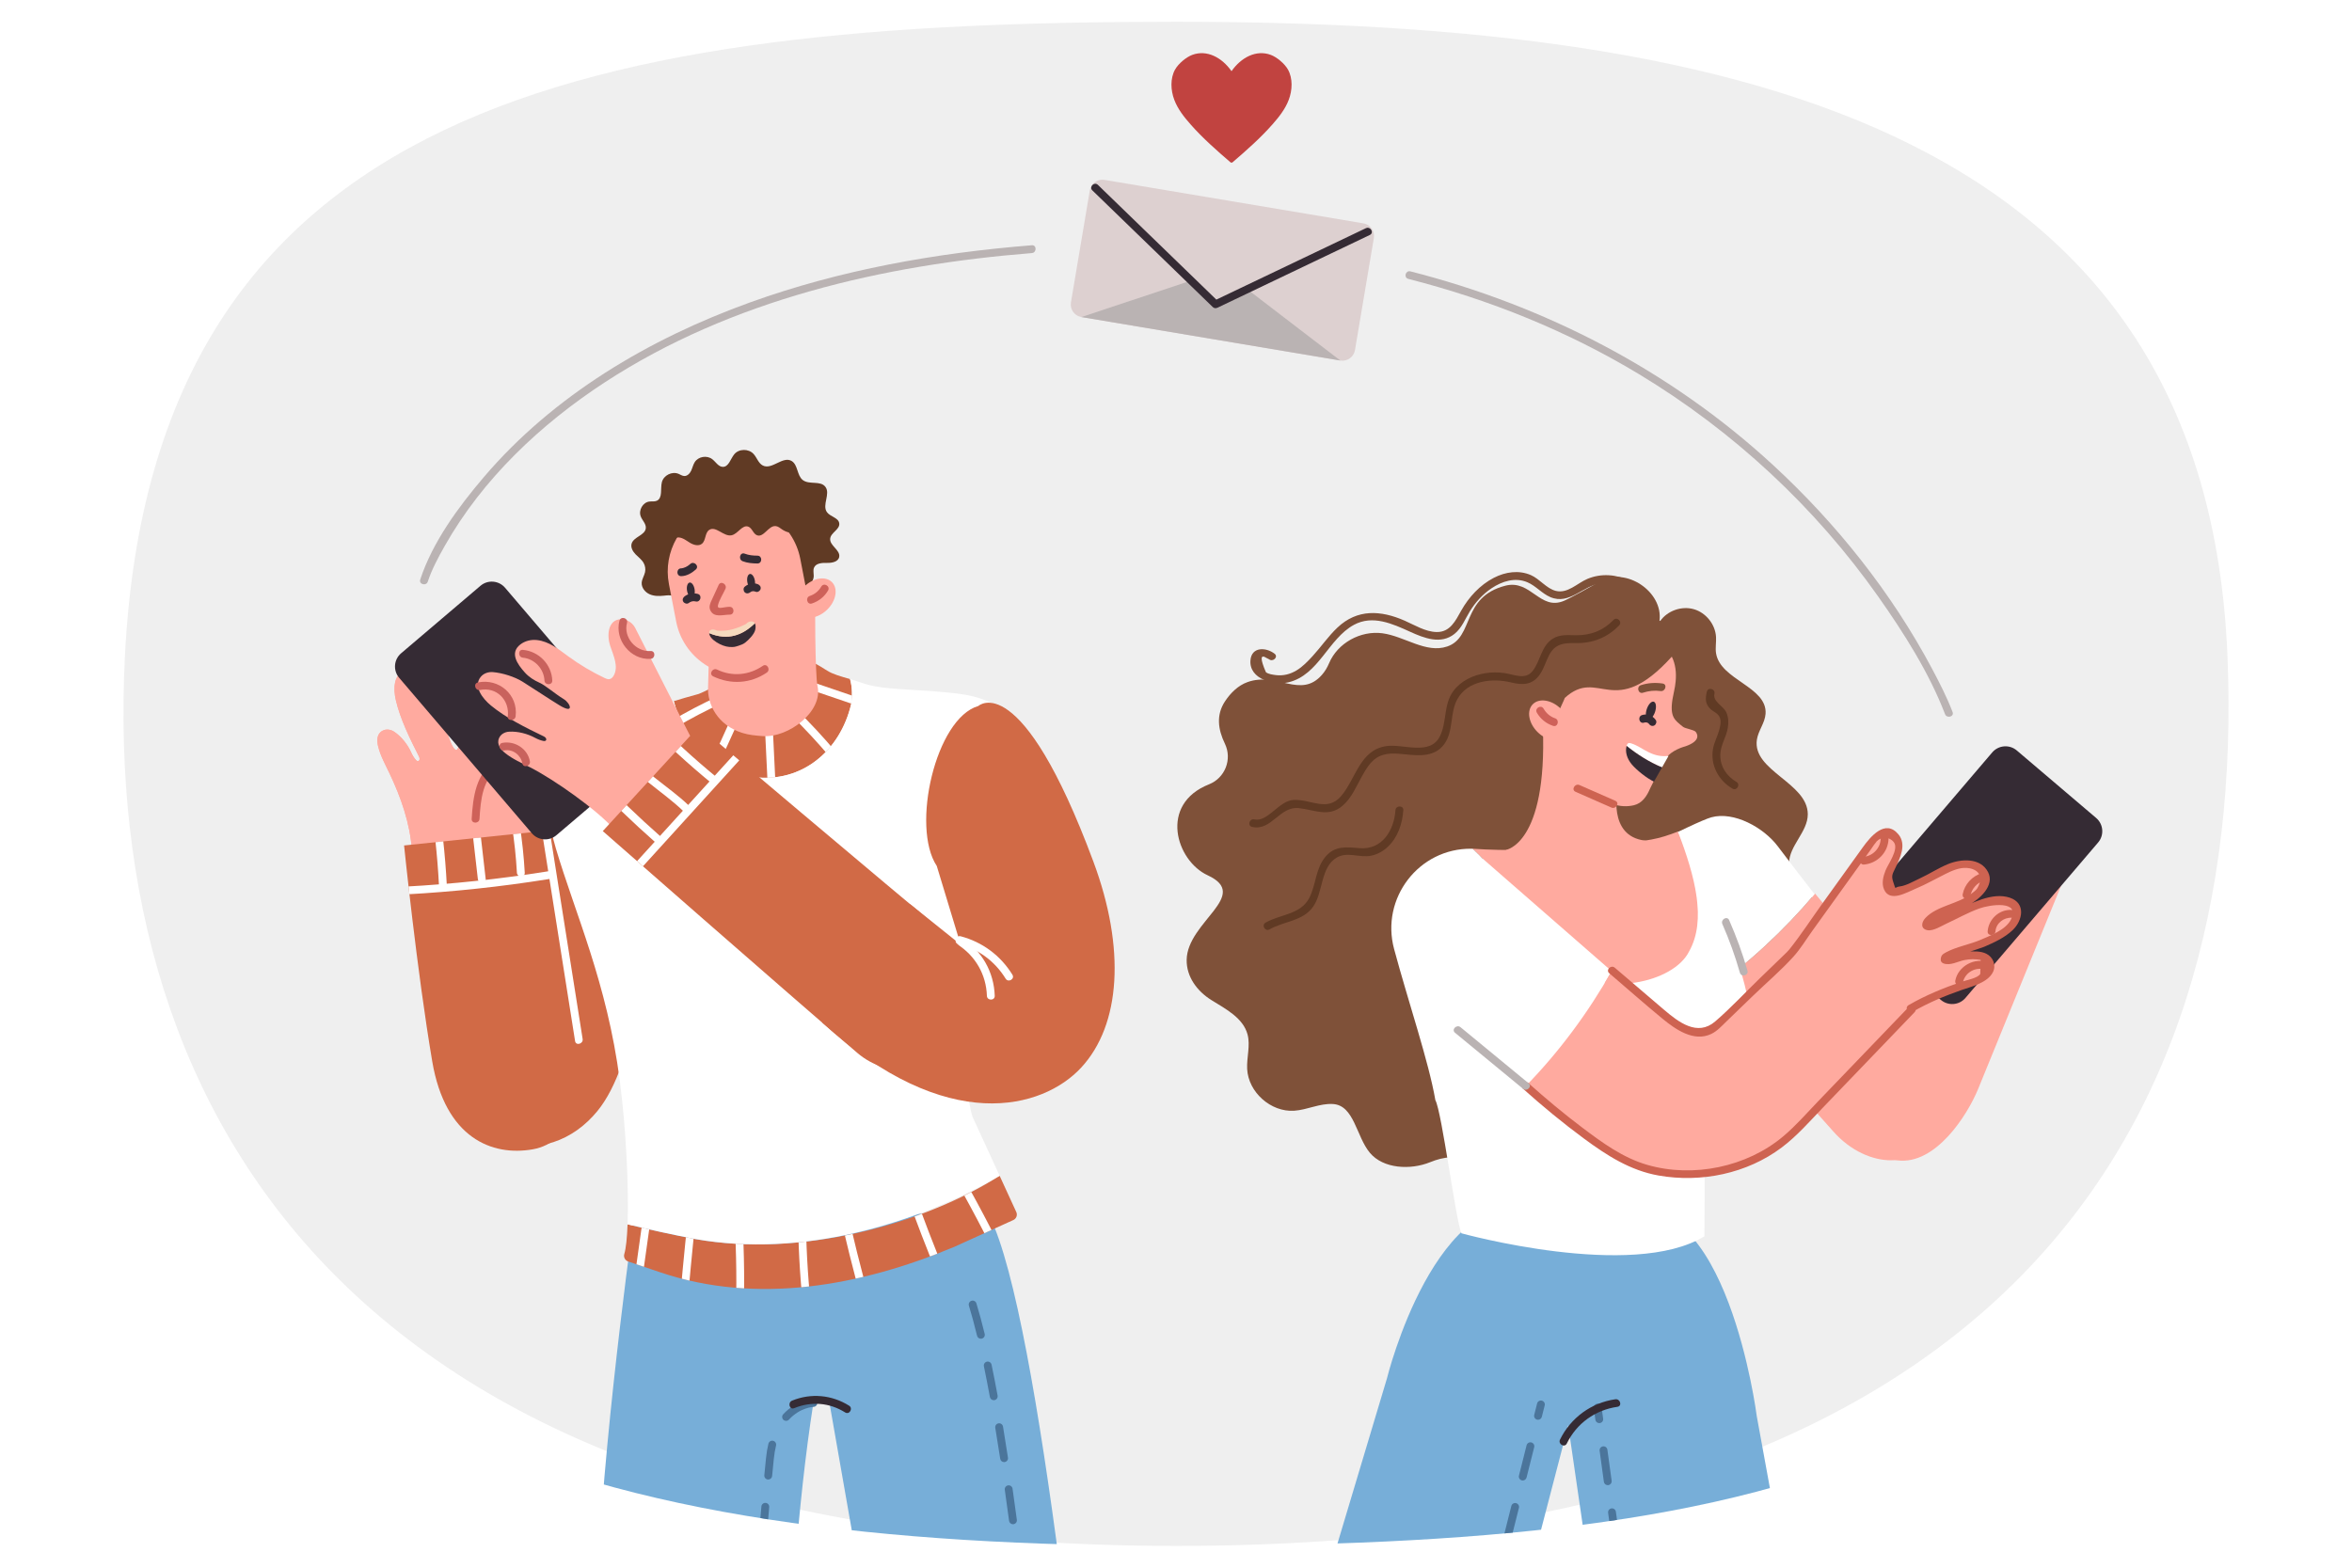 <?xml version="1.0" encoding="utf-8"?> <svg xmlns="http://www.w3.org/2000/svg" xmlns:xlink="http://www.w3.org/1999/xlink" version="1.1" id="_x3C_Layer_x3E_" x="0px" y="0px" viewBox="0 0 2745 1830" style="enable-background:new 0 0 2745 1830;" xml:space="preserve"> <rect y="0" style="fill:#FFFFFF;" width="2745" height="1830"></rect> <g> <defs> <path id="SVGID_1_" d="M145.286,1063.13c24.381,605.061,549.34,741.459,1226.986,741.459 c677.644,0,1194.635-91.394,1226.984-741.459C2626.017,525.361,2331.05,25.411,1372.272,25.411 C419.308,25.411,122.661,501.639,145.286,1063.13z"></path> </defs> <clipPath id="SVGID_00000027603162181315195150000000575169571202896317_"> <use xlink:href="#SVGID_1_" style="overflow:visible;"></use> </clipPath> <rect x="0.001" y="0" transform="matrix(-1 -1.224647e-16 1.224647e-16 -1 2745.001 1830)" style="clip-path:url(#SVGID_00000027603162181315195150000000575169571202896317_);fill:#EFEFEF;" width="2745" height="1830"></rect> <path style="clip-path:url(#SVGID_00000027603162181315195150000000575169571202896317_);fill:#C14340;" d="M1370.486,116.482 c4.235,11.18,11.591,20.257,19.068,28.77c13.926,15.852,30.752,30.658,46.52,44.206c0.364,0.313,0.805,0.411,1.219,0.352 c0.414,0.06,0.856-0.039,1.22-0.352c15.769-13.547,32.594-28.354,46.519-44.206c7.476-8.513,14.834-17.589,19.068-28.77 c4.228-11.18,4.836-24.979-0.913-35.263c-3.982-7.115-13.233-14.651-20.146-17.192c-17.011-6.265-34.528,3.026-45.747,19.064 c-11.217-16.038-28.735-25.329-45.746-19.064c-6.913,2.541-16.164,10.077-20.146,17.192 C1365.65,91.503,1366.257,105.303,1370.486,116.482z"></path> <g style="clip-path:url(#SVGID_00000027603162181315195150000000575169571202896317_);"> <path style="fill:#7F5139;" d="M2060.892,1292.652c-0.618-4.638,13.866,30.137,14.07,25.931 c0.979-20.149,16.084-36.332,35.747-40.975c29.163-6.883,41.726-32.614,34.809-57.602c-7.95-28.707-53.587-36.114-19.802-67.535 c33.306-30.976,21.044-50.953,21.348-60.564c1.124-35.582-59.158-48.416-59.087-84.016c0.041-20.748,21.913-36.665,21.884-57.416 c-0.056-36.737-64.814-50.626-59.417-86.968c1.568-10.562,9.387-19.578,10.136-30.229c2.229-31.741-53.046-39.43-57.813-70.89 c-0.94-6.209,0.357-12.539,0.008-18.808c-0.822-14.729-11.713-28.363-25.911-32.442c-14.197-4.078-30.679,1.696-39.214,13.735 l-0.822-0.42c4.203-33.836-39.095-62.811-68.843-46.07c-7.139,4.018-34.88,19.643-42.406,22.881 c-28.384,12.213-38.863-25.306-68.777-17.541c-51.604,13.396-36.081,60.173-67.794,70.948 c-24.784,8.419-49.651-11.944-75.596-15.433c-25.389-3.414-52.388,11.312-62.344,35.152c-2.02,4.835-4.752,9.378-8.205,13.323 c-24.91,28.467-52.356-3.85-86.895,8.508c-10.992,3.933-19.719,12.614-26.181,22.324c-10.631,15.977-8.279,32.907-0.228,49.555 c8.778,18.154,0.229,40.039-18.539,47.469c-58.645,23.221-38.519,89.078-1.544,106.184c50.785,23.498-23.791,54.188-24.528,98.619 c-0.329,19.84,12.203,36.731,29.09,47.188c16.888,10.455,36.885,20.834,41.979,40.014c3.459,13.025-1.132,26.779-0.457,40.236 c1.36,27.164,27.625,50.539,54.808,48.782c15.381-0.998,30.017-8.835,45.398-7.84c24.711,1.599,27.107,37.815,42.922,56.839 c15.725,18.92,47.641,20.367,70.529,11.027c7.668-3.131,15.718-5.361,23.996-5.639c71.061-2.377,29.466,61.202,87.29,83.378 c24.764,9.498,56.009-4.325,65.961-29.211c1.027-2.567,2.146-5.132,3.772-7.372c16.722-23.038,40.31,1.133,57.553,16.508 c11.546,10.297,26.621,17.489,42.078,16.62c15.456-0.87,30.788-11.158,34.626-26.134c1.992-7.772-22.207-38.012-18.049-44.874 c13.158-21.711,15.967-50.808,35.719-66.772C2012.461,1284.798,2062.642,1305.764,2060.892,1292.652z"></path> <path style="fill:#FFAA9F;" d="M2139.818,1320.972c-55.569-62.691-133.185-148.056-145.297-163.863 c45.855-32.26,87.489-70.894,123.823-114.018c19.677,24.448,116.267,138.626,116.267,138.626 c-3.447,13.317,19.172,94.393,13.084,141.519C2242.448,1363.848,2180.255,1366.594,2139.818,1320.972z"></path> <path style="fill:#FFAA9F;" d="M2405.345,1034.266l-96.603,236.715c-12.883,31.575-50.071,88.995-94.015,83.563 c-113.312-17.005-57.429-126.307-57.429-126.307l119.944-246.559L2405.345,1034.266z"></path> <g> <path style="fill:#352B34;" d="M2172.562,1088.43l92.608,78.782c8.556,7.276,21.4,6.252,28.69-2.291l154.831-181.454 c7.29-8.542,6.262-21.367-2.294-28.646l-92.607-78.781c-8.557-7.278-21.401-6.253-28.689,2.289l-154.832,181.454 C2162.98,1068.328,2164.007,1081.15,2172.562,1088.43z"></path> <path style="fill:#352B34;" d="M2179.53,1085.234l87.691,74.6c7.113,6.05,17.791,5.198,23.851-1.903l150.265-176.102 c6.06-7.101,5.207-17.764-1.906-23.813l-87.693-74.6c-7.112-6.051-17.791-5.197-23.849,1.903l-150.265,176.102 C2171.564,1068.521,2172.417,1079.186,2179.53,1085.234z"></path> <path style="fill:#352B34;" d="M2376.072,916.541l26.738,22.746c1.21,1.03,3.045,0.885,4.075-0.325l0,0 c1.032-1.209,0.887-3.041-0.324-4.071l-26.738-22.745c-1.211-1.029-3.045-0.883-4.077,0.326l0,0 C2374.715,913.681,2374.861,915.513,2376.072,916.541z"></path> </g> <g> <g> <path style="fill:#77AED8;" d="M1854.413,1830.206l-41.088-282.62c0,0-13.488-106.91,77.541-132.443 c124.525-36.228,159.464,238.15,159.464,238.15l32.33,176.912H1854.413z"></path> </g> <g> <path style="fill:#4B759B;" d="M1881.771,1802.139l-4.955-36.209c-0.341-2.502,1.41-4.805,3.914-5.145 c2.496-0.313,4.811,1.406,5.152,3.908l4.955,36.207c0.341,2.502-1.41,4.804-3.914,5.146c-0.21,0.03-0.418,0.042-0.625,0.042 C1884.047,1806.089,1882.086,1804.427,1881.771,1802.139z M1871.861,1729.723l-4.953-36.21c-0.341-2.502,1.41-4.802,3.914-5.144 c2.497-0.346,4.811,1.405,5.153,3.907l4.953,36.207c0.341,2.502-1.411,4.805-3.914,5.147c-0.21,0.029-0.419,0.041-0.626,0.041 C1874.138,1733.672,1872.176,1732.01,1871.861,1729.723z M1861.954,1657.306l-1.863-13.611c-0.341-2.502,1.41-4.805,3.914-5.148 c2.486-0.313,4.809,1.409,5.152,3.908l1.863,13.611c0.341,2.502-1.41,4.805-3.914,5.147c-0.21,0.029-0.418,0.042-0.625,0.042 C1864.229,1661.256,1862.268,1659.594,1861.954,1657.306z"></path> </g> </g> <g> <g> <path style="fill:#77AED8;" d="M1786.967,1830.206h-234.511l66.247-221.164c0,0,57.021-231.812,178.671-199.042 c87.668,35.366,62.495,140.147,62.495,140.147L1786.967,1830.206z"></path> </g> <g> <path style="fill:#4B759B;" d="M1772.728,1760.201l-8.91,35.445c-0.521,2.072-2.386,3.455-4.435,3.455 c-0.368,0-0.743-0.045-1.117-0.138c-2.45-0.613-3.939-3.095-3.324-5.543l8.91-35.444c0.615-2.445,3.097-3.923,5.553-3.318 C1771.854,1755.275,1773.343,1757.753,1772.728,1760.201z"></path> <path style="fill:#4B759B;" d="M1755.037,1830.206h-9.343l0.337-1.341c0.617-2.445,3.097-3.926,5.552-3.318 C1753.738,1826.087,1755.146,1828.07,1755.037,1830.206z"></path> <path style="fill:#4B759B;" d="M1790.548,1689.311l-8.91,35.443c-0.521,2.073-2.386,3.455-4.435,3.455 c-0.368,0-0.743-0.044-1.117-0.137c-2.449-0.613-3.938-3.095-3.324-5.543l8.91-35.444c0.615-2.442,3.095-3.929,5.553-3.318 C1789.674,1684.384,1791.163,1686.864,1790.548,1689.311z"></path> <path style="fill:#4B759B;" d="M1799.459,1653.865c-0.521,2.073-2.387,3.459-4.436,3.459c-0.368,0-0.743-0.045-1.117-0.138 c-2.449-0.616-3.938-3.098-3.323-5.543l3.349-13.329c0.615-2.442,3.097-3.926,5.552-3.317c2.45,0.616,3.939,3.098,3.324,5.543 L1799.459,1653.865z"></path> </g> </g> <g> <path style="fill:#352B34;" d="M1820.692,1680.449c12.467-25.437,36.468-43.013,64.563-47.055c5.76-0.828,8.247,7.974,2.434,8.81 c-25.998,3.74-47.539,19.276-59.094,42.854C1826.006,1690.341,1818.111,1685.715,1820.692,1680.449L1820.692,1680.449z"></path> </g> <path style="fill:#FFFFFF;" d="M1997.271,954.066c-19.347,5.334-124.607,60.378-124.607,60.378s106.898,121.651,123.223,141.673 c45.071-31.864,86.036-69.909,121.854-112.313c-10.343-13.056-27.849-36.022-43.053-56.104 C2058.214,965.94,2023.603,946.805,1997.271,954.066z"></path> <path style="fill:#FFAA9F;" d="M1718.838,990.75c43.903,40.174,69.168,101.314,112.324,138.233 c38.813,35.135,125.218,20.197,143.659-16.959c4.896-10.952,7.701-26.477,7.372-45.182c-0.494-26.434-7.216-59.26-23.103-94.514 c-0.19-0.471-0.413-0.983-0.644-1.46c3.883-1.543-2.294,0.646-9.205,3.176c-9.53,3.431-19.383,5.819-29.442,7.181 C1884.319,985.957,1795.432,996.096,1718.838,990.75z"></path> <path style="fill:#FFFFFF;" d="M1718.83,990.789c43.911,40.135,69.215,101.281,112.332,138.193 c38.813,35.135,121.708,18.846,140.149-18.312c20.594-36.603,7.056-87.265-12.909-139.772c4.464-1.04,9.38-1.961,14.911-2.568 l42.128,112.469c20.997,71.417,60.831,155.396-25.492,199.996l-0.721,162.32c-83.977,51.76-283.604-3.455-283.604-3.455 c-6.581-14.595-22.878-141.995-30.421-155.443c-7.822-45.252-31.118-113.05-48.16-176.391 c-15.945-59.267,28.913-117.842,90.37-117.085C1718.03,990.75,1718.507,990.765,1718.83,990.789z"></path> <g> <path style="fill:#7F5139;" d="M1925.156,716.995c-7.308-23.271-31.658-38.74-55.996-36.195 c-21.392,2.237-37.192,25.896-59.823,16.192c-9.854-4.227-16.805-13.074-26.679-17.286c-14.288-6.096-29.556-1.275-41.907,7.023 c-10.265,6.895-18.897,16.428-25.328,26.929c-5.573,9.098-9.354,19.464-17.913,26.318c-15.797,12.65-35.414,4.935-51.704-2.469 c-20.515-9.327-43.735-19.965-65.576-8.149c-30.025,16.24-41.149,58.809-76.601,67.136c-16.598,3.899-45.782-3.574-44.251-25.48 c1.138-16.294,18.181-15.676,28.224-7.866c4.641,3.608-1.876,10.032-6.471,6.459c-0.957-0.491-1.915-0.983-2.872-1.474 c-7.422-4.815-7.691,0.698-0.81,16.541c2.646,2.247,8.276,2.965,11.541,3.379c8.585,1.09,16.672-0.987,24.069-5.397 c7.12-4.246,13.288-10.67,18.847-16.732c9.918-10.816,18.249-23.134,28.93-33.25c23.194-21.963,50.493-20.458,78.529-8.154 c11.62,5.1,24.072,12.949,37.159,13.256c15.938,0.375,22.233-13.236,28.871-25.022c8.874-15.755,21.846-29.909,38.08-38.27 c13.439-6.922,29.11-9.323,43.285-3.12c10.282,4.499,18.111,15.665,29.059,18.396c13.731,3.424,25.104-9.025,36.718-13.951 c32.302-13.703,71.167,6.033,81.443,38.756C1935.745,720.189,1926.915,722.596,1925.156,716.995L1925.156,716.995z"></path> </g> <path style="fill:#FFAA9F;" d="M1888.016,920.919c0,0-12.377,55.146,31.788,60.297c25.02,2.919-16.342,71.938-16.342,71.938 l-146.283-60.946c0,0,48.654-6.146,43.493-143.196L1888.016,920.919z"></path> <g> <g> <path style="fill:#352B34;" d="M1887.3,894.294c-0.708,7.171-15.286,14.075-23.471,14.018 c-5.247-0.037-5.936-0.217-10.805-2.168c-2.499-1.001-5.007-2.122-7-3.929c-3.736-3.39-9.517-10.072-10.278-15.055 c-0.385-2.502-0.428-5.46,0.954-7.388C1849.021,893.762,1865.575,901.813,1887.3,894.294z"></path> <path style="fill:#F5DABE;" d="M1844.042,878.948c1.834,1.087,1.412,1.656,3.252,2.733c13.753,8.043,22.816,9.096,30.394,9.181 c1.676,0.02,3.248-0.92,4.924-0.938c1.676-0.018,3.813,0.408,4.389,1.978c0.294,0.795,0.378,1.595,0.3,2.392 c-21.725,7.519-38.278-0.532-50.6-14.522c0.34-0.474,0.74-0.903,1.271-1.227 C1839.791,877.434,1842.209,877.861,1844.042,878.948z"></path> </g> </g> <g> <path style="fill:#BAB3B3;" d="M2030.62,1135.467c-5.557-19.378-12.324-38.288-20.443-56.747c-2.346-5.331,5.535-9.986,7.9-4.61 c8.439,19.188,15.588,38.777,21.366,58.927C2041.066,1138.699,2032.24,1141.117,2030.62,1135.467L2030.62,1135.467z"></path> </g> <g> <g> <path style="fill:#FFAA9F;" d="M1826.213,814.717c40.168-36.526,56.518,27.323,124.938-48.181 c4.328,8.705,5.424,18.532,4.501,28.706c-0.373,4.1-1.065,8.249-2.01,12.419c-5.751,25.393-1.303,31.078,7.031,37.901 c1.144,0.928,2.361,1.881,3.635,2.909c2.596,2.073,12.897,3.4,14.775,5.872c1.781,2.357,2.349,4.825,1.489,7.223 c-1.239,3.464-5.44,6.799-13.222,9.511c-8.583,2.427-19.321,7.062-25.462,17.188l-15.885,31.773 c-4.111,9.73-9.601,17.656-19.083,19.926c-0.04,0.012-0.079,0.021-0.121,0.03c-7.903,1.84-16.176,1.402-23.843-1.257 l-25.533-8.858c-22.35-7.75-40.459-25.079-47.779-47.543c-0.066-0.203-0.132-0.405-0.195-0.608 c-2.017-6.38-2.348-13.154-1.29-19.759C1810.783,845.576,1825.688,817.571,1826.213,814.717z"></path> </g> <path style="fill:#352B34;" d="M1921.908,827.803c-1.85,5.662-1.177,10.961,1.504,11.835c2.681,0.873,6.354-3.01,8.203-8.673 c1.852-5.662,1.177-10.961-1.503-11.833C1927.432,818.256,1923.76,822.141,1921.908,827.803z"></path> <path style="fill:#FFFFFF;" d="M1898.639,869.858c0.337-0.938,0.835-1.92,1.872-2.31c0.992-0.374,2.208-0.101,3.302,0.234 c7.228,2.214,13.262,6.906,20.03,10.184c8.034,3.89,14.441,5.396,23.508,4.413l-7.604,13.421 c-14.854-6.16-28.681-14.936-41.339-25.06C1898.494,870.448,1898.536,870.146,1898.639,869.858z"></path> <path style="fill:#352B34;" d="M1939.747,895.799l-9.412,16.613c-8.284-3.777-20.517-13.651-26.015-20.259 c-5.276-6.343-7.979-14.42-5.912-21.414C1911.066,880.863,1924.893,889.64,1939.747,895.799z"></path> <g> <path style="fill:#CE6351;" d="M1880.649,942.68c-13.946-6.13-27.892-12.26-41.839-18.39c-5.378-2.365-0.725-10.238,4.618-7.889 c13.947,6.128,27.893,12.261,41.84,18.391C1890.645,937.154,1885.993,945.029,1880.649,942.68L1880.649,942.68z"></path> </g> </g> <g> <path style="fill:#FFFFFF;" d="M1730.613,1002.482c-31.694,22.201-68.854,168.768-68.854,168.768s100.433,78.601,120.177,95.268 c38.407-39.62,71.634-84.565,98.999-132.842C1855.349,1111.457,1730.613,1002.482,1730.613,1002.482z"></path> <g> <g> <path style="fill:#FFAA9F;" d="M2084.685,1121.191l101.913-141.756c4.127-5.451,10.972-8.472,17.681-7.131 c14.019,2.803,12.998,20.364,7.374,31.683c-5.15,10.362-12.611,21.642-8.62,32.501c0.792,2.154,2.202,4.292,4.394,4.983 c1.859,0.59,3.869,0.016,5.728-0.58c15.241-4.867,30.027-11.152,44.107-18.744c11.93-6.434,23.882-13.987,37.854-13.585 c6.736,0.193,13.323,2.74,18.035,7.55c10.896,11.122,0.415,22.53-9.546,30.947c-5.222,4.411-11.465,7.291-18.035,9.186 c-7.029,2.029-18.679,9.901-29.723,14.714c-8.182,3.566-15.026,15.95,4.164,7.488c14.649-6.46,30.037-14.101,44.95-20.826 c9.406-4.244,23.856-6.8,34.85-6.198c5.19,0.283,10.155,2.779,12.897,7.188c7.181,11.539-4.871,23.888-15.817,30.682 c-18.909,11.738-42.519,19.623-64.436,26.759c-4.054,1.32-4.383,5.437-0.128,5.159c3.323-0.221,6.706-1.072,9.779-2.23 c9.004-3.392,20.335-4.951,30.482-2.887c4.642,0.944,8.729,4.054,10.062,8.593c2.154,7.33-3.512,12.649-9.183,16.058 c-9.459,5.683-20.235,8.688-30.647,12.343c-28.685,10.073-56.854,23.515-79.899,43.325L2084.685,1121.191z"></path> </g> <g> <path style="fill:#CE6159;" d="M2208.015,1056.328c5.721,26.976-10.889,48.222-27.872,67.242 c-3.928,4.4-10.379-2.079-6.47-6.46c14.527-16.271,30.482-34.949,25.519-58.354 C2197.975,1053.021,2206.792,1050.57,2208.015,1056.328L2208.015,1056.328z"></path> </g> <path style="fill:#FFAA9F;" d="M1881.397,1132.863c23.858,20.403,45.262,38.388,60.146,51.431 c7.401,6.487,18.425,14.068,29.816,19.021c10.714,4.655,23.186,2.386,31.581-5.73l87.917-84.98l95.74-133.169 c4.127-5.451,10.972-8.472,17.681-7.131c14.019,2.803,12.998,20.364,7.374,31.683c-5.15,10.362-12.611,21.642-8.62,32.501 c0.792,2.154,2.202,4.292,4.394,4.983c1.859,0.59,3.869,0.016,5.728-0.58c15.241-4.867,30.027-11.152,44.107-18.744 c11.93-6.434,23.882-13.987,37.854-13.585c6.736,0.193,13.323,2.74,18.035,7.55c10.842,11.068,0.519,22.417-9.397,30.822 c-5.265,4.462-11.549,7.399-18.184,9.311c-7.029,2.029-18.679,9.897-29.723,14.714c-8.182,3.566-15.026,15.95,4.164,7.488 c14.649-6.46,30.037-14.101,44.95-20.826c9.545-4.307,24.282-6.874,35.334-6.171c5.018,0.318,9.761,2.898,12.413,7.16 c7.181,11.539-4.871,23.888-15.817,30.682c-18.909,11.738-42.519,19.623-64.436,26.759c-4.054,1.32-4.383,5.437-0.128,5.159 c3.323-0.221,6.706-1.072,9.779-2.23c9.088-3.423,20.545-4.98,30.764-2.83c4.377,0.921,8.223,3.848,9.639,8.084 c2.528,7.563-3.256,13.031-9.041,16.51c-9.459,5.683-20.235,8.686-30.647,12.343c-18.285,6.418-36.346,14.234-53.017,24.168 l1.446,1.104l-132.713,138.143c-22.273,23.182-50.345,40.281-81.514,48.249c-10.277,2.627-20.932,4.289-31.104,4.068 c-19.937,2.526-45.713,2.32-72.684-7.205c-12.191-4.327-24.663-10.344-37.076-18.675c-37.492-25.237-71.445-53.718-95.38-75.192 C1819.884,1227.59,1853.658,1181.943,1881.397,1132.863z"></path> <g> <path style="fill:#CE6351;" d="M1884.632,1129.635c19.091,16.311,38.164,32.645,57.278,48.926 c17.179,14.633,39.086,31.655,59.825,13.832c18.401-15.816,35.195-34.021,52.638-50.879c8.773-8.48,17.547-16.96,26.318-25.439 c3.869-3.741,5.934-5.624,7.713-7.857c13.621-17.091,25.674-35.713,38.428-53.452c15.728-21.875,31.454-43.752,47.182-65.626 c9.017-12.543,26.398-33.685,41.716-15.063c9.599,11.673,1.878,27.623-3.611,38.998c-3.565,7.392-5.026,9.227-2.38,16.975 c3.396,9.942,0.832,5.465,7.262,4.763c7.518-0.823,16.943-6.375,23.645-9.457c11.193-5.15,21.612-12.081,33.014-16.739 c14.94-6.1,37.679-7.741,46.556,9.35c8.234,15.846-10.202,32.027-22.731,38.523c-11.214,5.817-23.19,10.509-34.573,16.188 c-4.395,2.195-14.853,8.081-4.343,1.347c7.023-4.501,16.41-7.438,24.024-11.024c17.839-8.396,42.587-22.014,63.149-15.07 c18.844,6.362,14.943,26.628,3.284,37.746c-9.315,8.883-21.688,14.529-33.366,19.572c-4.031,1.739-41.436,13.338-41.516,15.042 c-1.12-1.469-2.24-2.938-3.359-4.406c7.144,2.383,18.283-4.131,25.672-4.896c6.848-0.708,15.407-0.834,21.761,2.32 c7.846,3.898,11.753,13.222,7.818,21.309c-6.122,12.587-24.889,16.945-36.77,21.085c-19.842,6.913-38.961,14.942-57.153,25.499 c0-2.63,0-5.26,0-7.891c0.482,0.37,0.964,0.736,1.446,1.103c2.338,1.784,3.163,4.846,0.926,7.176 c-35.55,37.004-71.098,74.007-106.646,111.012c-15.515,16.149-30.565,33.49-48.53,46.986 c-40.377,30.33-93.866,41.351-143.471,32.645c-33.229-5.832-60.438-23.427-87.122-43.085 c-24.683-18.19-48.317-37.743-71.17-58.17c-4.396-3.929,2.093-10.371,6.471-6.46c20.225,18.079,41.046,35.488,62.71,51.822 c23.383,17.633,47.268,35.165,75.771,43.427c53.593,15.533,116.229,2.508,158.766-33.338 c14.728-12.412,27.651-27.325,40.967-41.188c21.02-21.877,42.037-43.754,63.055-65.635 c14.243-14.823,28.486-29.65,42.729-44.478c0.309,2.392,0.618,4.783,0.927,7.175c-0.482-0.366-0.964-0.735-1.446-1.102 c-2.627-2.005-3.248-6.005,0-7.891c19.721-11.442,40.446-19.881,61.961-27.304c5.373-1.855,19.196-4.232,21.704-9.21 c0.165-5.412,0.33-10.826,0.496-16.241c-6.203-1.126-12.398-1.093-18.589,0.096c-8.178,1.51-16.366,6.829-24.715,4.045 c-1.845-0.617-3.456-2.342-3.358-4.405c0.231-4.889,1.895-6.291,6.245-8.644c12.062-6.52,27.59-9.096,40.31-14.565 c11.688-5.025,29.481-11.729,35.47-23.771c11.414-22.943-25.002-17.145-37.035-12.813c-12.931,4.652-25.318,11.702-37.8,17.437 c-5.697,2.617-15.849,9.2-22.678,7.901c-8.28-1.573-7.189-9.136-2.393-14.24c13.653-14.532,38.474-16.224,53.651-28.355 c1.821-1.454,5.653-4.096,6.93-6.338c9.735-17.112-2.92-23.28-12.578-23.768c-8.52-0.436-16.898,3.234-24.285,6.897 c-11.831,5.865-23.112,12.392-35.337,17.487c-10.597,4.417-29.938,16.135-36.641,0.732c-3.121-7.172-0.902-15.465,1.809-22.3 c2.793-7.045,15.784-24.683,9.651-32.758c-5.193-6.842-14.632-6.624-20.041-1.063c-0.479,0.492-0.761,1.185-1.22,1.694 c-2.088,2.327-3.779,5.258-5.601,7.792c-6.438,8.953-12.877,17.91-19.313,26.864c-16.365,22.761-32.731,45.525-49.097,68.288 c-7.165,9.966-13.778,21.01-22.033,30.118c-14.585,16.09-31.58,30.524-47.19,45.613c-10.258,9.915-20.516,19.831-30.773,29.746 c-5.519,5.335-10.836,11.369-17.856,14.72c-20.452,9.764-41.863-5.379-57.188-18.02c-20.9-17.24-41.237-35.248-61.839-52.848 C1873.68,1132.268,1880.178,1125.832,1884.632,1129.635L1884.632,1129.635z"></path> </g> </g> </g> <g> <path style="fill:#FFAA9F;" d="M1827.074,859.809c-7.472,7.523-22.065,5.167-32.596-5.259 c-10.53-10.428-13.01-24.979-5.539-32.501c7.471-7.522,22.065-5.168,32.596,5.26 C1832.064,837.736,1834.546,852.286,1827.074,859.809z"></path> <g> <path style="fill:#CE6159;" d="M1812.52,847.306c-8.03-2.736-14.677-8.053-18.896-15.432c-2.926-5.114,4.978-9.722,7.9-4.611 c3.017,5.276,7.643,9.262,13.427,11.232C1820.493,840.384,1818.114,849.212,1812.52,847.306L1812.52,847.306z"></path> </g> </g> <g> <path style="fill:#7F5139;" d="M1938,806.685c-6.955-1.001-13.812-0.213-20.472,1.926c-5.619,1.805-8.025-7.015-2.432-8.809 c8.321-2.672,16.712-3.166,25.337-1.927C1946.238,798.71,1943.77,807.515,1938,806.685L1938,806.685z"></path> </g> <g> <path style="fill:#CE6351;" d="M2318.261,1132.391c-11.646-4.739-25.059,2.332-27.427,14.746 c-1.102,5.767-9.921,3.324-8.823-2.431c3.22-16.873,22.684-27.634,38.683-21.127 C2326.074,1125.77,2323.72,1134.612,2318.261,1132.391L2318.261,1132.391z"></path> </g> <g> <path style="fill:#CE6351;" d="M2347.877,1071.322c-9.24-0.578-18.181,6.275-18.961,15.759c-0.479,5.819-9.634,5.87-9.15,0 c1.17-14.198,13.606-25.803,28.111-24.894C2353.726,1062.553,2353.768,1071.691,2347.877,1071.322L2347.877,1071.322z"></path> </g> <g> <path style="fill:#CE6351;" d="M2315.47,1027.984c-8.439,2.627-14.311,9.597-15.986,18.184c-1.125,5.764-9.946,3.324-8.823-2.431 c2.286-11.702,11.052-21.04,22.376-24.56C2318.672,1017.422,2321.081,1026.238,2315.47,1027.984L2315.47,1027.984z"></path> </g> <g> <path style="fill:#CE6351;" d="M2204.105,978.89c-0.305,15.938-12.867,28.927-28.637,30.327c-5.864,0.518-5.829-8.62,0-9.139 c10.759-0.953,19.283-10.532,19.487-21.188C2195.067,973.019,2204.218,973.001,2204.105,978.89L2204.105,978.89z"></path> </g> <g> <path style="fill:#352B34;" d="M1924.566,845.157c-1.343-1.968-3.782-2.261-5.757-1.616c-5.61,1.831-8.014-6.989-2.433-8.809 c6.104-1.993,12.555,0.636,16.09,5.813c1.393,2.039,0.386,5.066-1.641,6.25C1928.563,848.116,1925.962,847.2,1924.566,845.157 L1924.566,845.157z"></path> </g> </g> <g style="clip-path:url(#SVGID_00000027603162181315195150000000575169571202896317_);"> <path style="fill:#77AED8;" d="M1001.773,1830.206L968.06,1637.71h-18.765c-9.412,60.069-16.393,125.7-21.532,192.496H697.977 c9.217-181.29,44.227-426.134,44.227-426.134l412.739,15.962c29.683,58.97,58.457,229.39,82.097,410.172H1001.773z"></path> <g> <path style="fill:#4B759B;" d="M1172.556,1706.695c-0.235,0.036-0.468,0.054-0.697,0.054c-2.222,0-4.17-1.617-4.516-3.878 c-1.912-12.465-3.849-24.617-5.764-36.114c-0.414-2.49,1.27-4.843,3.763-5.257c2.469-0.411,4.849,1.269,5.263,3.759 c1.921,11.535,3.866,23.724,5.781,36.233C1176.77,1703.985,1175.055,1706.317,1172.556,1706.695z"></path> <path style="fill:#4B759B;" d="M1145.847,1562.619c-0.36,0.086-0.724,0.128-1.081,0.128c-2.064,0-3.935-1.4-4.443-3.491 c-3.161-13.001-6.362-24.819-9.517-35.122c-0.739-2.413,0.622-4.969,3.038-5.704c2.418-0.742,4.974,0.616,5.713,3.032 c3.204,10.476,6.454,22.467,9.659,35.641C1149.812,1559.554,1148.305,1562.024,1145.847,1562.619z"></path> <path style="fill:#4B759B;" d="M1160.618,1634.407c-0.279,0.051-0.557,0.074-0.831,0.074c-2.165,0-4.089-1.54-4.494-3.744 c-2.312-12.59-4.665-24.656-6.991-35.861c-0.512-2.472,1.078-4.891,3.551-5.403c2.46-0.521,4.899,1.076,5.409,3.545 c2.341,11.276,4.706,23.414,7.032,36.073C1164.749,1631.571,1163.102,1633.954,1160.618,1634.407z"></path> <path style="fill:#4B759B;" d="M1184.704,1830.206c-0.764-6.228-1.534-12.435-2.315-18.616c-0.316-2.505,1.459-4.789,3.967-5.105 c2.505-0.307,4.796,1.46,5.111,3.962c0.827,6.558,1.644,13.149,2.453,19.76H1184.704z"></path> <path style="fill:#4B759B;" d="M1182.82,1779.226c-0.206,0.029-0.408,0.042-0.61,0.042c-2.258,0-4.221-1.668-4.53-3.965 c-1.636-12.238-3.301-24.334-4.998-36.239c-0.354-2.499,1.385-4.81,3.887-5.168c2.49-0.343,4.819,1.385,5.174,3.884 c1.697,11.926,3.368,24.046,5.01,36.317C1187.084,1776.599,1185.325,1778.895,1182.82,1779.226z"></path> </g> <g> <path style="fill:#4B759B;" d="M897.74,1759.32c-1.104,12.253-2.156,24.382-3.157,36.385c-0.199,2.387-2.201,4.188-4.554,4.188 c-0.128,0-0.257-0.006-0.388-0.015c-2.517-0.212-4.387-2.419-4.179-4.936c1.007-12.021,2.059-24.165,3.163-36.442 c0.227-2.514,2.451-4.376,4.969-4.14C896.111,1754.587,897.966,1756.81,897.74,1759.32z"></path> <path style="fill:#4B759B;" d="M891.41,1830.206h-8.58c0.689-1.879,2.56-3.157,4.632-3.009 C889.314,1827.34,890.816,1828.568,891.41,1830.206z"></path> <path style="fill:#4B759B;" d="M949.42,1642.276c-0.155,0.006-15.524,0.575-28.608,14.839c-0.903,0.98-2.139,1.48-3.375,1.48 c-1.105,0-2.213-0.396-3.092-1.197c-1.861-1.707-1.989-4.596-0.283-6.455c15.679-17.09,34.327-17.775,35.114-17.796 c2.493-0.149,4.625,1.918,4.693,4.443C953.939,1640.111,951.946,1642.211,949.42,1642.276z"></path> <path style="fill:#4B759B;" d="M903.128,1702.871c-0.68,6.731-1.338,13.428-1.984,20.093c-0.228,2.362-2.219,4.129-4.548,4.129 c-0.148,0-0.298-0.006-0.446-0.021c-2.515-0.244-4.358-2.478-4.114-4.988c0.647-6.675,1.311-13.386,1.99-20.126 c0.593-5.88,1.531-11.497,2.791-16.704c0.593-2.448,3.059-3.955,5.521-3.365c2.455,0.593,3.965,3.059,3.372,5.513 C904.549,1692.202,903.679,1697.405,903.128,1702.871z"></path> </g> <path style="fill:#D16A46;" d="M759.916,1055.566L788.62,924.65l-65.77-53.272c-40.701-8.646-117.993,43.366-126.837,76.728 c-26.265,99.071-36.29,171.23-54.263,234.633l-16.367,107.566l52.106,42.482c50.322,15.077,91.849-1.826,119.704-35.806 C742.771,1241.386,752.317,1113.533,759.916,1055.566z"></path> <g> <defs> <path id="XMLID_21_" d="M993.372,821.913c-12.444,53.609-56.89,92.751-114.51,85.065c-48.293-8.109-80.953-45.181-92.542-88.501 c7.884-2.441,17.528-5.273,29.115-8.413l0.021-0.004c15.244-6.244,24.975-13.074,32.088-19.477 c14.439-12.979,18.109-24.234,35.354-25.694c48.493-4.063,62.945,5.674,82.434,17.957l0.021-0.003 c6.791,4.295,16.01,6.755,26.727,9.896C994.873,802.604,994.765,812.777,993.372,821.913z"></path> </defs> <use xlink:href="#XMLID_21_" style="overflow:visible;fill:#D16A46;"></use> <clipPath id="XMLID_00000101064095731412803050000012777774950993598368_"> <use xlink:href="#XMLID_21_" style="overflow:visible;"></use> </clipPath> <g style="clip-path:url(#XMLID_00000101064095731412803050000012777774950993598368_);"> <path style="fill:#FFFFFF;" d="M1006.399,825.711c-49.07-16.714-98.142-33.428-147.21-50.142 c-5.543-1.887-3.163-10.715,2.431-8.811c49.071,16.716,98.142,33.43,147.21,50.144 C1014.373,818.788,1011.993,827.617,1006.399,825.711L1006.399,825.711z"></path> </g> <g style="clip-path:url(#XMLID_00000101064095731412803050000012777774950993598368_);"> <path style="fill:#FFFFFF;" d="M969.752,885.053c-29.827-35.562-63.014-67.888-99.355-96.781 c-4.607-3.662,1.906-10.088,6.47-6.46c36.341,28.893,69.527,61.22,99.354,96.781 C979.977,883.07,973.538,889.567,969.752,885.053L969.752,885.053z"></path> </g> <g style="clip-path:url(#XMLID_00000101064095731412803050000012777774950993598368_);"> <path style="fill:#FFFFFF;" d="M901.997,851.632c2.418,50.117,4.837,100.233,7.252,150.35c0.283,5.876-8.866,5.861-9.149,0 c-2.416-50.117-4.834-100.233-7.253-150.35C892.563,845.756,901.713,845.769,901.997,851.632L901.997,851.632z"></path> </g> <g style="clip-path:url(#XMLID_00000101064095731412803050000012777774950993598368_);"> <path style="fill:#FFFFFF;" d="M861.765,841.869c-16.643,37.571-34.565,74.53-53.759,110.87c-2.746,5.2-10.648,0.59-7.899-4.61 c19.194-36.34,37.115-73.299,53.76-110.87C856.244,831.892,864.13,836.536,861.765,841.869L861.765,841.869z"></path> </g> <g style="clip-path:url(#XMLID_00000101064095731412803050000012777774950993598368_);"> <path style="fill:#FFFFFF;" d="M842.242,821.013c-36.312,16.607-70.508,36.913-102.461,60.841 c-4.712,3.529-9.275-4.399-4.617-7.889c31.95-23.928,66.147-44.235,102.461-60.841 C842.938,810.692,847.594,818.565,842.242,821.013L842.242,821.013z"></path> </g> </g> <g> <defs> <path id="XMLID_13_" d="M732.426,1429.166c26.051,6.33,52.407,12.15,79.202,17.255 c123.719,21.865,266.791-17.594,355.018-73.936l19.385,42.193c1.796,3.64,0.148,8.036-3.599,9.606l-68.688,31.196 c-109.687,45.914-230.739,67.768-343.384,29.66l-37.265-12.604c-3.592-1.216-5.587-5.04-4.494-8.668 C730.583,1457.287,731.842,1445.039,732.426,1429.166z"></path> </defs> <use xlink:href="#XMLID_13_" style="overflow:visible;fill:#D16A46;"></use> <clipPath id="XMLID_00000129199180095807966330000008883585287639468956_"> <use xlink:href="#XMLID_13_" style="overflow:visible;"></use> </clipPath> <g style="clip-path:url(#XMLID_00000129199180095807966330000008883585287639468956_);"> <path style="fill:#FFFFFF;" d="M1114.984,1358.507c45.94,79.109,85.305,161.755,117.869,247.217 c2.097,5.502-6.747,7.882-8.822,2.431c-32.287-84.729-71.404-166.612-116.946-245.033 C1104.125,1358.024,1112.03,1353.42,1114.984,1358.507L1114.984,1358.507z"></path> </g> <g style="clip-path:url(#XMLID_00000129199180095807966330000008883585287639468956_);"> <path style="fill:#FFFFFF;" d="M1062.828,1380.855c27.482,77.471,59.021,153.393,94.534,227.537 c2.529,5.278-5.357,9.919-7.901,4.611c-35.85-74.854-67.711-151.512-95.456-229.722 C1052.033,1377.73,1060.871,1375.342,1062.828,1380.855L1062.828,1380.855z"></path> </g> <g style="clip-path:url(#XMLID_00000129199180095807966330000008883585287639468956_);"> <path style="fill:#FFFFFF;" d="M987.599,1407.847c15.86,72.443,35.84,143.862,59.874,214.023 c1.912,5.576-6.925,7.971-8.822,2.431c-24.034-70.162-44.014-141.584-59.874-214.024 C977.523,1404.546,986.342,1402.098,987.599,1407.847L987.599,1407.847z"></path> </g> <g style="clip-path:url(#XMLID_00000129199180095807966330000008883585287639468956_);"> <path style="fill:#FFFFFF;" d="M940.652,1429.423c1.116,71.4,9.405,142.308,24.831,212.04c1.269,5.728-7.55,8.176-8.822,2.428 c-15.598-70.508-24.03-142.269-25.159-214.468C931.409,1423.54,940.559,1423.54,940.652,1429.423L940.652,1429.423z"></path> </g> <g style="clip-path:url(#XMLID_00000129199180095807966330000008883585287639468956_);"> <path style="fill:#FFFFFF;" d="M866.365,1424.184c4.706,78.854,1.614,157.748-9.019,236.018 c-0.786,5.802-9.606,3.33-8.822-2.428c10.518-77.424,13.347-155.601,8.692-233.59 C856.863,1418.31,866.016,1418.331,866.365,1424.184L866.365,1424.184z"></path> </g> <g style="clip-path:url(#XMLID_00000129199180095807966330000008883585287639468956_);"> <path style="fill:#FFFFFF;" d="M811.765,1423.594c-8.054,75.919-14.356,152.003-18.898,228.211c-0.349,5.841-9.502,5.883-9.15,0 c4.542-76.208,10.845-152.292,18.898-228.211C803.229,1417.81,812.387,1417.744,811.765,1423.594L811.765,1423.594z"></path> </g> <g style="clip-path:url(#XMLID_00000129199180095807966330000008883585287639468956_);"> <path style="fill:#FFFFFF;" d="M761.324,1409.022c-11.25,80.349-22.503,160.7-33.752,241.052 c-0.811,5.799-9.63,3.33-8.822-2.428c11.249-80.351,22.502-160.703,33.752-241.055 C753.312,1400.796,762.131,1403.263,761.324,1409.022L761.324,1409.022z"></path> </g> </g> <path style="fill:#FFFFFF;" d="M811.628,1446.421c-26.795-5.105-53.151-10.925-79.202-17.255 c1.573-42.526-1.716-111.253-9.117-168.096c-14.779-113.511-52.234-195.179-74.573-270.726 c-15.997-54.107-17.767-117.032,58.728-143.947c14.526-5.111,31.575-11.052,51.514-17.222c0.063-0.477,0.107-0.955,0.173-1.433 c0,0,8.644-3.533,27.17-9.266c11.589,43.319,44.249,80.392,92.542,88.501c57.62,7.686,102.065-31.456,114.51-85.065 c1.393-9.135,1.501-19.308-1.293-29.173c4.527,1.327,9.296,2.764,14.309,4.532c19,6.715,40.889,6.687,81.855,9.546 c-0.143,0.039-0.276,0.076,0.009,0c26.423,2.453,50.537,2.983,74.255,16.775c37.234,21.655,7.47,188.877-25.124,320.455 c-11.05,44.615-12.444,127.96-2.567,159.151l31.831,69.286C1067.822,1429.824,935.347,1468.286,811.628,1446.421z"></path> <path style="fill:#FFAA9F;" d="M890.392,859.28c-8.527-0.59-16.266-1.273-24.156-3.756c-28.477-8.965-41.186-33.199-39.828-54.454 l3.089-110.47l21.186-2.221l100.605-10.501c0,0-0.16,33.005,0.244,65.087c0.343,25.937,1.072,51.273,2.592,57.968 C960.771,830.282,920.463,861.357,890.392,859.28z"></path> <g> <g> <path style="fill:#603A24;" d="M790.627,704.497c1.358-3.442-1.489-7.455-4.95-8.771c-3.461-1.317-7.262-0.747-10.907-0.365 c-5.582,0.585-11.44,0.642-16.629-1.683c-5.185-2.326-9.505-7.582-9.227-13.292c0.211-4.401,2.981-8.191,3.904-12.48 c0.781-3.629,0.161-7.579-1.697-10.836c-2.261-3.956-6.094-6.673-9.267-9.926c-3.169-3.253-5.858-7.757-4.798-12.139 c2.067-8.527,16.197-9.981,16.683-18.783c0.271-4.885-4.096-8.715-5.9-13.293c-2.887-7.314,2.38-16.514,9.996-17.46 c2.916-0.363,6.043,0.289,8.715-0.919c7.035-3.181,4.018-13.968,5.895-21.588c2.011-8.155,11.863-13.09,19.581-9.807 c2.139,0.91,4.154,2.352,6.454,2.493c3.613,0.222,6.576-2.859,8.138-6.144c1.561-3.285,2.27-6.996,4.211-10.058 c4.191-6.606,14.265-8.27,20.514-3.387c4.063,3.172,7.082,8.766,12.152,8.919c6.928,0.208,9.03-9.173,13.364-14.58 c5.341-6.664,16.719-6.919,22.61-0.503c3.919,4.268,5.617,10.803,10.719,13.456c10.673,5.547,23.26-11.329,33.664-5.262 c7.479,4.362,6.156,16.711,12.927,22.157c7.503,6.036,20.81,0.347,26.58,8.107c6.1,8.208-4.212,21.213,1.766,29.513 c3.896,5.412,13.403,6.35,14.353,12.942c1.052,7.284-10.052,10.825-10.595,18.133c-0.596,8.078,11.971,13.125,10.565,21.081 c-1.027,5.81-8.459,7.217-14.282,7.059c-5.823-0.158-13.117,0.292-15.22,5.772c-1.12,2.922-0.209,6.232-0.241,9.391 c-0.107,10.087-12.12,17.642-21.163,13.31c-5.376-2.575-9.269-8.282-15.077-9.433c-12.98-2.572-22.294,19.003-34.777,14.448 c-6.728-2.456-10.484-11.962-17.573-11.663c-9.305,0.392-10.07,16.544-19.056,18.879c-4.305,1.117-8.751-1.549-12.078-4.648 c-3.324-3.099-6.273-6.84-10.387-8.691c-4.113-1.85-9.951-0.777-11.297,3.523c-0.885,2.828,0.446,5.889,0.527,8.875 c0.205,7.649-9.916,12.962-16.064,8.432L790.627,704.497z"></path> <g> <g> <g> <path style="fill:#FFAA9F;" d="M830.494,593.882c3.863-1.416,7.885-2.552,12.049-3.357v0.002 c42.154-8.13,83.303,19.657,91.446,61.746l5.694,29.445l0.334,1.729c10.386-9.231,24.018-11.004,31.057-3.781 c7.321,7.511,4.73,21.882-5.784,32.098c-6.74,6.55-15.095,9.782-22.157,9.293c-4.381,32.24-28.88,59.74-62.53,66.229l0,0 c-42.155,8.128-83.307-19.657-91.447-61.746l-8.452-43.708C773.366,643.902,795.247,606.797,830.494,593.882z"></path> <g> <path style="fill:#CE6159;" d="M945.134,695.658c5.728-1.893,10.348-5.753,13.38-10.938 c2.963-5.077,10.874-0.482,7.898,4.611c-4.247,7.268-10.865,12.501-18.845,15.137 C941.962,706.318,939.561,697.499,945.134,695.658L945.134,695.658z"></path> </g> </g> <g> <path style="fill:#CE6159;" d="M846.643,687.409c-2.746,5.972-7.041,12.568-8.667,18.919 c-0.941,3.672,1.832,3.502,5.183,3.002c2.859-0.426,5.564-1.011,8.474-0.979c5.883,0.067,5.9,9.204,0,9.137 c-7.682-0.086-18.487,4.161-22.737-5.322c-1.844-4.11,0.071-8.056,1.799-11.853c2.659-5.849,5.367-11.676,8.048-17.514 C841.196,677.461,849.086,682.097,846.643,687.409L846.643,687.409z"></path> </g> </g> </g> <path style="fill:#603A24;" d="M781.027,634.461c1.73-4.395,6.493-7.397,11.211-7.067c4.915,0.344,8.95,3.778,13.174,6.313 c4.221,2.535,9.984,4.13,13.806,1.028c4.799-3.893,3.313-12.59,8.405-16.087c7.715-5.294,16.886,8.024,26.071,6.222 c7.598-1.489,12.62-12.931,19.798-10.032c4.435,1.792,5.517,8.242,9.979,9.969c7.961,3.084,13.392-11.589,21.883-10.684 c2.836,0.301,5.117,2.336,7.477,3.935c4.458,3.02,10.022,4.696,15.318,3.695c5.296-1.002,10.136-5.007,11.276-10.267 c1.436-6.607-2.931-13.082-7.872-17.706c-15.795-14.782-47.159-22.808-68.702-20.675c-21.544,2.129-27.435,3.272-47.185,12.124 c-14.711,6.593-37.313,26.004-40.461,41.794L781.027,634.461z"></path> <path style="fill:#352B34;" d="M881.028,677.915c0.762,4.758-0.602,8.933-3.047,9.323c-2.445,0.392-5.046-3.148-5.809-7.907 c-0.766-4.758,0.599-8.933,3.044-9.324C877.662,669.617,880.265,673.157,881.028,677.915z"></path> <path style="fill:#352B34;" d="M810.657,687.939c0.763,4.758-0.602,8.931-3.047,9.323c-2.445,0.39-5.045-3.15-5.808-7.908 c-0.763-4.758,0.599-8.931,3.044-9.323C807.292,679.641,809.895,683.181,810.657,687.939z"></path> <g> <path style="fill:#CE6159;" d="M836.913,781.619c17.63,8.532,37.351,6.633,53.399-4.39c4.863-3.34,9.444,4.574,4.619,7.889 c-18.807,12.917-42.196,14.282-62.638,4.392C826.998,786.945,831.629,779.065,836.913,781.619L836.913,781.619z"></path> </g> </g> <g> <path style="fill:#352B34;" d="M795.011,663.43c0.339-0.004,0.682-0.04,1.019-0.079c-0.763,0.088-0.247,0.044,0.202-0.076 c0.53-0.14,1.066-0.246,1.594-0.402c2.937-0.869,5.52-2.519,7.786-4.551c4.369-3.92,10.862,2.521,6.469,6.46 c-4.608,4.132-10.675,7.705-17.069,7.783C789.12,672.637,789.117,663.502,795.011,663.43L795.011,663.43z"></path> </g> <g> <path style="fill:#352B34;" d="M869.159,646.304c4.676,1.826,9.858,2.307,14.848,2.323c5.885,0.021,5.898,9.156,0,9.137 c-5.727-0.02-11.917-0.556-17.278-2.649C861.304,652.995,863.663,644.158,869.159,646.304L869.159,646.304z"></path> </g> <g> <g> <path style="fill:#352B34;" d="M827.704,739.08c0.234,7.451,14.806,15.583,23.259,16.088c5.421,0.323,6.142,0.185,11.307-1.494 c2.648-0.861,5.314-1.847,7.497-3.574c4.089-3.241,10.519-9.741,11.651-14.833c0.566-2.556,0.816-5.607-0.477-7.692 C867.254,741.168,849.61,748.339,827.704,739.08z"></path> <path style="fill:#F5DABE;" d="M873.42,726.219c-1.969,0.997-1.572,1.613-3.547,2.598c-14.753,7.355-24.18,7.817-32.011,7.385 c-1.73-0.097-3.291-1.175-5.019-1.309c-1.727-0.134-3.962,0.158-4.668,1.739c-0.357,0.8-0.5,1.62-0.473,2.448 c21.906,9.259,39.551,2.088,53.237-11.504c-0.318-0.512-0.702-0.983-1.227-1.355 C877.912,724.949,875.386,725.224,873.42,726.219z"></path> </g> </g> </g> <g> <g> <g> <path style="fill:#FFAA9F;" d="M621.185,1023.57l29.66-176.728c0.988-6.946-1.764-14.109-7.596-18.02 c-12.189-8.168-24.266,5.286-28.45,17.566c-3.834,11.247-6.66,24.838-17.476,29.794c-2.142,0.983-4.724,1.504-6.814,0.413 c-1.775-0.928-2.809-2.804-3.724-4.587c-7.478-14.609-13.594-29.913-18.246-45.649c-3.94-13.334-7.08-27.493-17.484-37.365 c-5.016-4.76-11.643-7.707-18.561-7.653c-16.004,0.125-16.739,16.005-15.67,29.343c0.56,6.989,2.978,13.613,6.351,19.766 c3.609,6.58,6.296,20.75,10.779,32.268c3.317,8.532-0.763,22.475-8.478,2.39c-5.892-15.33-11.452-32.053-17.338-47.768 c-3.714-9.913-12.308-22.273-20.704-29.836c-3.961-3.57-9.376-5.374-14.576-4.177c-13.618,3.129-13.904,20.832-10.938,33.711 c5.123,22.249,16.457,45.13,27.113,66.234c1.973,3.903-0.795,7.123-3.672,3.828c-2.246-2.577-4.068-5.655-5.451-8.727 c-4.041-9.004-11.104-18.374-19.956-24.262c-4.048-2.694-9.274-3.413-13.552-1.099c-6.904,3.737-6.684,11.71-5.066,18.3 c2.698,10.992,8.307,21.006,13.174,31.227c13.415,28.152,23.995,58.373,26.22,89.472L621.185,1023.57z"></path> </g> <g> <path style="fill:#CE6159;" d="M583.861,894.95c-20.774,13.241-22.875,38.582-24.229,60.928c-0.355,5.841-9.508,5.879-9.15,0 c1.572-25.926,4.982-53.66,28.764-68.816C584.221,883.89,588.815,891.793,583.861,894.95L583.861,894.95z"></path> </g> <g> <path style="fill:#FFAA9F;" d="M621.185,1023.57l29.66-176.728c0.988-6.946-1.764-14.109-7.596-18.02 c-12.189-8.168-24.266,5.286-28.45,17.566c-3.834,11.247-6.66,24.838-17.476,29.794c-2.142,0.983-4.724,1.504-6.814,0.413 c-1.775-0.928-2.809-2.804-3.724-4.587c-7.478-14.609-13.594-29.913-18.246-45.649c-3.94-13.334-7.08-27.493-17.484-37.365 c-5.016-4.76-11.643-7.707-18.561-7.653c-16.004,0.125-16.739,16.005-15.67,29.343c0.56,6.989,2.978,13.613,6.351,19.766 c3.609,6.58,6.296,20.75,10.779,32.268c3.317,8.532-0.763,22.475-8.478,2.39c-5.892-15.33-11.452-32.053-17.338-47.768 c-3.714-9.913-12.308-22.273-20.704-29.836c-3.961-3.57-9.376-5.374-14.576-4.177c-13.618,3.129-13.904,20.832-10.938,33.711 c5.123,22.249,16.457,45.13,27.113,66.234c1.973,3.903-0.795,7.123-3.672,3.828c-2.246-2.577-4.068-5.655-5.451-8.727 c-4.041-9.004-11.104-18.374-19.956-24.262c-4.048-2.694-9.274-3.413-13.552-1.099c-6.904,3.737-6.684,11.71-5.066,18.3 c2.698,10.992,8.307,21.006,13.174,31.227c13.415,28.152,23.995,58.373,26.22,89.472L621.185,1023.57z"></path> </g> <g> <path style="fill:#CE6159;" d="M583.861,894.95c-20.774,13.241-22.875,38.582-24.229,60.928c-0.355,5.841-9.508,5.879-9.15,0 c1.572-25.926,4.982-53.66,28.764-68.816C584.221,883.89,588.815,891.793,583.861,894.95L583.861,894.95z"></path> </g> </g> <g> <defs> <path id="XMLID_11_" d="M636.95,969.771l-165.349,17.16c0,0,15.012,146.9,32.862,252.086 c15.193,89.52,69.822,111.024,117.403,102.596c0.852-0.152-0.852,0.151,0,0c45.565-8.072,66.081-64.217,53.712-127.564 C656.757,1117.674,636.95,969.771,636.95,969.771z"></path> </defs> <use xlink:href="#XMLID_11_" style="overflow:visible;fill:#D16A46;"></use> <clipPath id="XMLID_00000018953058191076291000000009817798442990611644_"> <use xlink:href="#XMLID_11_" style="overflow:visible;"></use> </clipPath> <g style="clip-path:url(#XMLID_00000018953058191076291000000009817798442990611644_);"> <path style="fill:#FFFFFF;" d="M659.98,1022.921c-109.827,18.994-221.238,26.509-332.629,22.455c-5.87-0.212-5.9-9.35,0-9.135 c110.563,4.023,221.173-3.276,330.195-22.131C663.307,1013.116,665.78,1021.917,659.98,1022.921L659.98,1022.921z"></path> </g> <g style="clip-path:url(#XMLID_00000018953058191076291000000009817798442990611644_);"> <path style="fill:#FFFFFF;" d="M603.287,1018.716c-2.094-36.971-7.798-73.383-17.022-109.244 c-1.465-5.698,7.357-8.13,8.823-2.429c9.427,36.649,15.208,73.895,17.35,111.673 C612.768,1024.592,603.618,1024.57,603.287,1018.716L603.287,1018.716z"></path> </g> <g style="clip-path:url(#XMLID_00000018953058191076291000000009817798442990611644_);"> <path style="fill:#FFFFFF;" d="M557.695,1026.111c-3.824-34.507-7.896-68.986-12.212-103.439c-0.729-5.818,8.426-5.767,9.15,0 c4.315,34.452,8.387,68.932,12.211,103.439C567.491,1031.945,558.335,1031.9,557.695,1026.111L557.695,1026.111z"></path> </g> <g style="clip-path:url(#XMLID_00000018953058191076291000000009817798442990611644_);"> <path style="fill:#FFFFFF;" d="M512.344,1033.953c-1.832-35.895-5.758-71.544-11.819-106.974 c-0.985-5.751,7.831-8.221,8.823-2.427c6.197,36.225,10.272,72.693,12.146,109.4 C521.792,1039.83,512.642,1039.812,512.344,1033.953L512.344,1033.953z"></path> </g> </g> <g> <path style="fill:#FFFFFF;" d="M641.362,968.558c12.876,81.426,25.752,162.85,38.628,244.276 c0.908,5.752-7.908,8.229-8.822,2.431c-12.876-81.427-25.753-162.853-38.628-244.277 C631.627,965.232,640.444,962.758,641.362,968.558L641.362,968.558z"></path> </g> </g> <path style="fill:#D16A46;" d="M1141.743,824.146c-49.747,14.385-78.71,141.019-48.463,186.696l27.888,91.884l-58.954-47.283 l-102.564,138.206c145.583,132.904,257.668,100.677,302.155,52.633c46.36-50.071,51.927-139.28,14.288-240.461 C1191.305,777.904,1141.743,824.146,1141.743,824.146z"></path> <g> <path style="fill:#FFFFFF;" d="M1151.801,1162.441c-0.807-24.758-13.397-46.729-34.384-59.961 c-4.965-3.13-0.378-11.041,4.62-7.89c23.75,14.976,37.999,39.808,38.914,67.851 C1161.145,1168.32,1151.992,1168.314,1151.801,1162.441L1151.801,1162.441z"></path> </g> <g> <path style="fill:#FFFFFF;" d="M1173.682,1142.419c-12.561-20.358-31.73-34.516-54.865-40.659 c-5.683-1.511-3.273-10.324,2.434-8.811c25.398,6.746,46.552,22.525,60.33,44.858 C1184.678,1142.827,1176.767,1147.423,1173.682,1142.419L1173.682,1142.419z"></path> </g> <g> <path style="fill:#352B34;" d="M986.36,1648.758c-18.362-11.503-39.463-13.147-59.505-4.959 c-5.444,2.225-7.815-6.609-2.431-8.811c22.095-9.028,46.361-6.768,66.555,5.879 C995.956,1643.986,991.37,1651.894,986.36,1648.758L986.36,1648.758z"></path> </g> <g> <path style="fill:#352B34;" d="M882.035,690.773c-2.163-0.892-4.558-1.032-6.437,0.596c-1.865,1.616-4.635,1.832-6.47,0 c-1.653-1.65-1.874-4.836,0-6.461c4.185-3.625,10.079-5.114,15.339-2.945c2.282,0.94,3.908,3.032,3.196,5.619 C887.068,689.736,884.333,691.719,882.035,690.773L882.035,690.773z"></path> </g> <g> <path style="fill:#352B34;" d="M811.858,702.077c-3.041-0.787-5.716,0.022-8.18,1.9c-1.966,1.498-5.12,0.305-6.261-1.638 c-1.376-2.35-0.327-4.748,1.642-6.251c4.321-3.294,10.02-4.168,15.229-2.822C819.986,694.739,817.571,703.552,811.858,702.077 L811.858,702.077z"></path> </g> <g> <path style="fill:#352B34;" d="M741.988,896.188l-92.608,78.782c-8.555,7.276-21.4,6.252-28.69-2.291L465.858,791.225 c-7.288-8.542-6.261-21.368,2.294-28.646l92.608-78.782c8.557-7.278,21.4-6.252,28.688,2.29l154.832,181.454 C751.569,876.084,750.544,888.91,741.988,896.188z"></path> <path style="fill:#352B34;" d="M735.021,892.994l-87.693,74.598c-7.113,6.053-17.791,5.2-23.85-1.903L473.212,789.587 c-6.059-7.101-5.204-17.763,1.906-23.813l87.693-74.6c7.112-6.049,17.79-5.198,23.852,1.903L736.927,869.18 C742.985,876.281,742.133,886.942,735.021,892.994z"></path> <path style="fill:#352B34;" d="M538.477,724.301l-26.738,22.746c-1.209,1.029-3.043,0.883-4.074-0.326l0,0 c-1.033-1.208-0.885-3.039,0.324-4.07l26.738-22.746c1.213-1.03,3.045-0.883,4.078,0.325l0,0 C539.835,721.438,539.69,723.27,538.477,724.301z"></path> </g> <g> <g> <path style="fill:#FFAA9F;" d="M817.398,882.499L741.1,732.545c-3.443-6.117-9.987-10.138-17.002-9.703 c-14.651,0.907-16.054,18.919-11.904,31.212c3.8,11.257,9.826,23.769,4.256,34.265c-1.106,2.081-2.839,4.062-5.162,4.462 c-1.975,0.341-3.94-0.523-5.748-1.383c-14.83-7.065-29.002-15.508-42.275-25.184c-11.243-8.2-22.353-17.539-36.627-19.067 c-6.88-0.737-13.936,0.943-19.398,5.184c-12.632,9.807-3.554,22.866,5.411,32.81c4.701,5.211,10.651,9.005,17.073,11.844 c6.872,3.038,17.63,12.66,28.198,19.089c7.83,4.761,13.072,18.312-5.278,7.041c-14.005-8.602-28.602-18.509-42.84-27.417 c-8.98-5.621-23.328-10.224-34.599-11.137c-5.319-0.43-10.72,1.424-14.121,5.528c-8.909,10.747,1.639,24.981,11.83,33.41 c17.609,14.562,40.535,25.857,61.844,36.153c3.94,1.903,3.702,6.139-0.587,5.266c-3.354-0.682-6.675-2.021-9.642-3.624 c-8.688-4.7-20.001-7.855-30.613-7.162c-4.856,0.317-9.445,2.918-11.432,7.351c-3.211,7.157,1.817,13.355,7.113,17.609 c8.831,7.092,19.378,11.643,29.466,16.805c27.787,14.223,77.302,49.036,97.996,72.383L817.398,882.499z"></path> <g> <path style="fill:#C9625D;" d="M759.292,769.098c-23.262,1.565-42.289-22.212-36.323-44.508 c1.52-5.674,10.348-3.268,8.822,2.429c-4.515,16.875,10.246,34.104,27.501,32.942 C765.172,759.566,765.145,768.703,759.292,769.098L759.292,769.098z"></path> </g> <g> <path style="fill:#C9625D;" d="M635.431,794.311c-0.613-13.519-11.599-25.323-25.181-26.585c-5.813-0.539-5.87-9.68,0-9.135 c18.693,1.735,33.476,16.912,34.33,35.72C644.846,800.189,635.696,800.175,635.431,794.311L635.431,794.311z"></path> </g> <g> <path style="fill:#C9625D;" d="M592.635,836.169c2.303-18.966-13.164-34.673-32.4-30.732c-5.749,1.176-8.206-7.626-2.431-8.81 c24.492-5.017,47.049,14.266,43.98,39.543C601.086,841.933,591.927,842.003,592.635,836.169L592.635,836.169z"></path> </g> <g> <path style="fill:#C9625D;" d="M609.614,891.109c-1.71-9.583-10.997-16.968-20.906-15.114 c-5.755,1.077-8.225-7.727-2.434-8.809c14.476-2.709,29.522,6.694,32.165,21.495 C619.463,894.431,610.647,896.898,609.614,891.109L609.614,891.109z"></path> </g> </g> <g> <g> <g> <defs> <path id="XMLID_4_" d="M815.723,847.83L703.5,970.162c0,0,216.701,190.098,297.041,258.896 c36.675,31.403,92.128,26.063,122.137-11.744c0.536-0.676-0.539,0.677,0,0c28.737-36.206,24.88-90.72-10.72-120.23 C1037.018,1034.96,815.723,847.83,815.723,847.83z"></path> </defs> <use xlink:href="#XMLID_4_" style="overflow:visible;fill:#D16A46;"></use> <clipPath id="XMLID_00000172414168308000691720000011192637902624336298_"> <use xlink:href="#XMLID_4_" style="overflow:visible;"></use> </clipPath> <g style="clip-path:url(#XMLID_00000172414168308000691720000011192637902624336298_);"> <path style="fill:#FFFFFF;" d="M862.791,887.574c-59.374,65.325-118.748,130.649-178.122,195.975 c-3.964,4.363-10.422-2.115-6.469-6.461c59.374-65.324,118.744-130.649,178.118-195.974 C860.286,876.75,866.74,883.227,862.791,887.574L862.791,887.574z"></path> </g> <g style="clip-path:url(#XMLID_00000172414168308000691720000011192637902624336298_);"> <path style="fill:#FFFFFF;" d="M829.931,913.795c-26.279-21.538-51.261-44.474-74.951-68.82 c-4.107-4.219,2.355-10.687,6.469-6.46c23.694,24.346,48.672,47.282,74.952,68.82 C840.955,911.068,834.45,917.499,829.931,913.795L829.931,913.795z"></path> </g> <g style="clip-path:url(#XMLID_00000172414168308000691720000011192637902624336298_);"> <path style="fill:#FFFFFF;" d="M797.817,947.148c-25.476-24.686-58.331-41.454-77.302-72.377 c-3.086-5.028,4.825-9.622,7.9-4.611c18.467,30.097,51.049,46.474,75.871,70.526 C808.522,944.791,802.046,951.245,797.817,947.148L797.817,947.148z"></path> </g> <g style="clip-path:url(#XMLID_00000172414168308000691720000011192637902624336298_);"> <path style="fill:#FFFFFF;" d="M764.302,982.753c-25.996-22.946-50.962-46.957-74.9-72.034 c-4.063-4.255,2.397-10.726,6.472-6.461c23.939,25.078,48.904,49.09,74.898,72.034 C775.192,980.196,768.702,986.637,764.302,982.753L764.302,982.753z"></path> </g> </g> </g> </g> </g> </g> <g style="clip-path:url(#SVGID_00000027603162181315195150000000575169571202896317_);"> <path style="fill:#BAB3B3;" d="M1204.232,295.432c-173.537,13.828-350.8,54.63-498.225,150.782 c-74.886,48.843-142.856,112.895-187.065,191.253c-7.443,13.195-14.908,27.021-19.671,41.474c-1.829,5.56-10.669,3.18-8.822-2.429 c14.452-43.881,44.496-84.647,74.017-119.341c81.519-95.809,193.44-161.787,310.858-204.142 c105.663-38.113,217.167-57.83,328.908-66.734C1210.103,285.828,1210.07,294.966,1204.232,295.432L1204.232,295.432z"></path> </g> <g style="clip-path:url(#SVGID_00000027603162181315195150000000575169571202896317_);"> <path style="fill:#BAB3B3;" d="M2270.021,833.591c-18.48-48.188-47.987-94.606-77.736-136.858 c-73.691-104.659-169.504-193.587-279.115-259.775c-83.685-50.532-174.856-87.26-269.533-111.389 c-5.7-1.452-3.285-10.267,2.434-8.809c156.953,40,303.377,115.708,422.697,225.585c74.253,68.375,138.629,149.081,186.104,238.262 c8.733,16.403,17.31,33.181,23.973,50.558C2280.95,836.659,2272.108,839.036,2270.021,833.591L2270.021,833.591z"></path> </g> <g style="clip-path:url(#SVGID_00000027603162181315195150000000575169571202896317_);"> <path style="fill:#DDD0D0;" d="M1262.075,370.102l302.191,50.744c8.093,1.358,15.755-4.089,17.116-12.169l22.044-130.874 c1.36-8.079-4.097-15.731-12.188-17.089l-302.19-50.744c-8.093-1.36-15.756,4.089-17.117,12.168l-22.041,130.874 C1248.529,361.092,1253.985,368.742,1262.075,370.102z"></path> <polygon style="fill:#BAB3B3;" points="1564.266,420.845 1426.657,315.407 1262.075,370.102 "></polygon> <g> <polygon style="fill:#DDD0D0;" points="1596.438,270.314 1418.673,355.232 1278.147,219.063 "></polygon> <g> <path style="fill:#352B34;" d="M1598.747,274.257c-59.255,28.307-118.51,56.613-177.764,84.919 c-1.881,0.898-3.999,0.785-5.545-0.715c-46.842-45.389-93.686-90.779-140.526-136.169c-4.232-4.103,2.239-10.559,6.469-6.46 c46.844,45.39,93.685,90.779,140.527,136.168c-1.849-0.238-3.696-0.475-5.543-0.713 c59.254-28.307,118.509-56.613,177.764-84.919C1599.415,263.843,1604.062,271.718,1598.747,274.257L1598.747,274.257z"></path> </g> </g> </g> <g style="clip-path:url(#SVGID_00000027603162181315195150000000575169571202896317_);"> <path style="fill:#603A24;" d="M1889.66,730.073c-13.723,14.229-30.904,20.989-50.622,20.608 c-13.946-0.271-24.201,0.746-31.17,14.25c-3.717,7.205-5.933,15.247-10.491,22.013c-8.523,12.646-19.793,13.097-33.748,9.695 c-21.949-5.35-50.884-2.338-62.895,19.75c-8.799,16.181-4.073,36.868-15.116,52.171c-10.844,15.027-28.812,13.716-45.266,12.045 c-11.292-1.147-23.261-2.53-33.388,3.808c-7.786,4.871-12.779,13.51-17.175,21.277c-6.804,12.022-12.292,25.961-23.132,35.078 c-16.197,13.624-32.234,4.644-50.647,2.6c-22.824-2.534-31.805,26.968-54.632,21.934c-5.747-1.265-3.314-10.075,2.434-8.807 c15.996,3.523,28.681-21.893,45.969-22.732c20.273-0.986,39.265,14.574,55.538-4.61c17.287-20.381,21.739-53.926,52.995-58.255 c19.61-2.715,50.544,11.485,62.064-11.228c8.481-16.72,4.118-36.838,15.587-52.681c8.729-12.059,23.069-18.873,37.518-21.142 c7.248-1.138,14.612-1.218,21.883-0.233c11.736,1.589,24.861,8.724,33.552-2.599c9.07-11.822,9.835-29.046,23.433-37.526 c8.206-5.117,17.485-4.039,26.688-3.945c17.41,0.177,31.975-5.306,44.151-17.932 C1887.281,719.37,1893.746,725.835,1889.66,730.073L1889.66,730.073z"></path> </g> <g style="clip-path:url(#SVGID_00000027603162181315195150000000575169571202896317_);"> <path style="fill:#603A24;" d="M2021.947,920.617c-16.391-9.563-26.167-27.804-22.624-46.854 c1.334-7.181,4.857-13.653,6.88-20.614c1.254-4.315,2.742-10.164,1.29-14.646c-2-6.173-7.732-7.358-11.411-10.997 c-6.107-6.045-5.887-12.029-4.006-20.098c1.334-5.725,10.16-3.302,8.824,2.429c-2.139,9.171,10.365,14.279,13.748,21.458 c2.705,5.74,2.869,12.288,1.857,18.43c-1.785,10.846-8.572,20.191-8.755,31.42c-0.223,13.57,7.359,24.899,18.814,31.584 C2031.647,915.694,2027.047,923.594,2021.947,920.617L2021.947,920.617z"></path> </g> <g style="clip-path:url(#SVGID_00000027603162181315195150000000575169571202896317_);"> <path style="fill:#603A24;" d="M1637.785,945.786c-1.063,15.943-6.506,32.084-18.576,43.167c-5.3,4.871-11.77,8.441-18.844,9.916 c-13.443,2.803-27.633-5.063-40.08,2.094c-19.293,11.095-15.807,40.595-27.76,57.456c-12.13,17.114-33.967,16.802-50.881,26.499 c-5.115,2.932-9.729-4.959-4.618-7.89c17.153-9.832,40.978-9.373,50.998-28.799c7.979-15.465,7.235-34.167,18.832-48.031 c11.11-13.282,24.426-11.328,40.246-10.086c25.988,2.041,39.973-20.945,41.532-44.326 C1629.024,939.951,1638.178,939.907,1637.785,945.786L1637.785,945.786z"></path> </g> <g style="clip-path:url(#SVGID_00000027603162181315195150000000575169571202896317_);"> <path style="fill:#BAB3B3;" d="M1704.602,1199.108c26.471,21.803,52.941,43.606,79.413,65.406c4.546,3.743-1.96,10.177-6.471,6.46 c-26.472-21.803-52.941-43.603-79.413-65.405C1693.586,1201.825,1700.089,1195.392,1704.602,1199.108L1704.602,1199.108z"></path> </g> </g> </svg> 